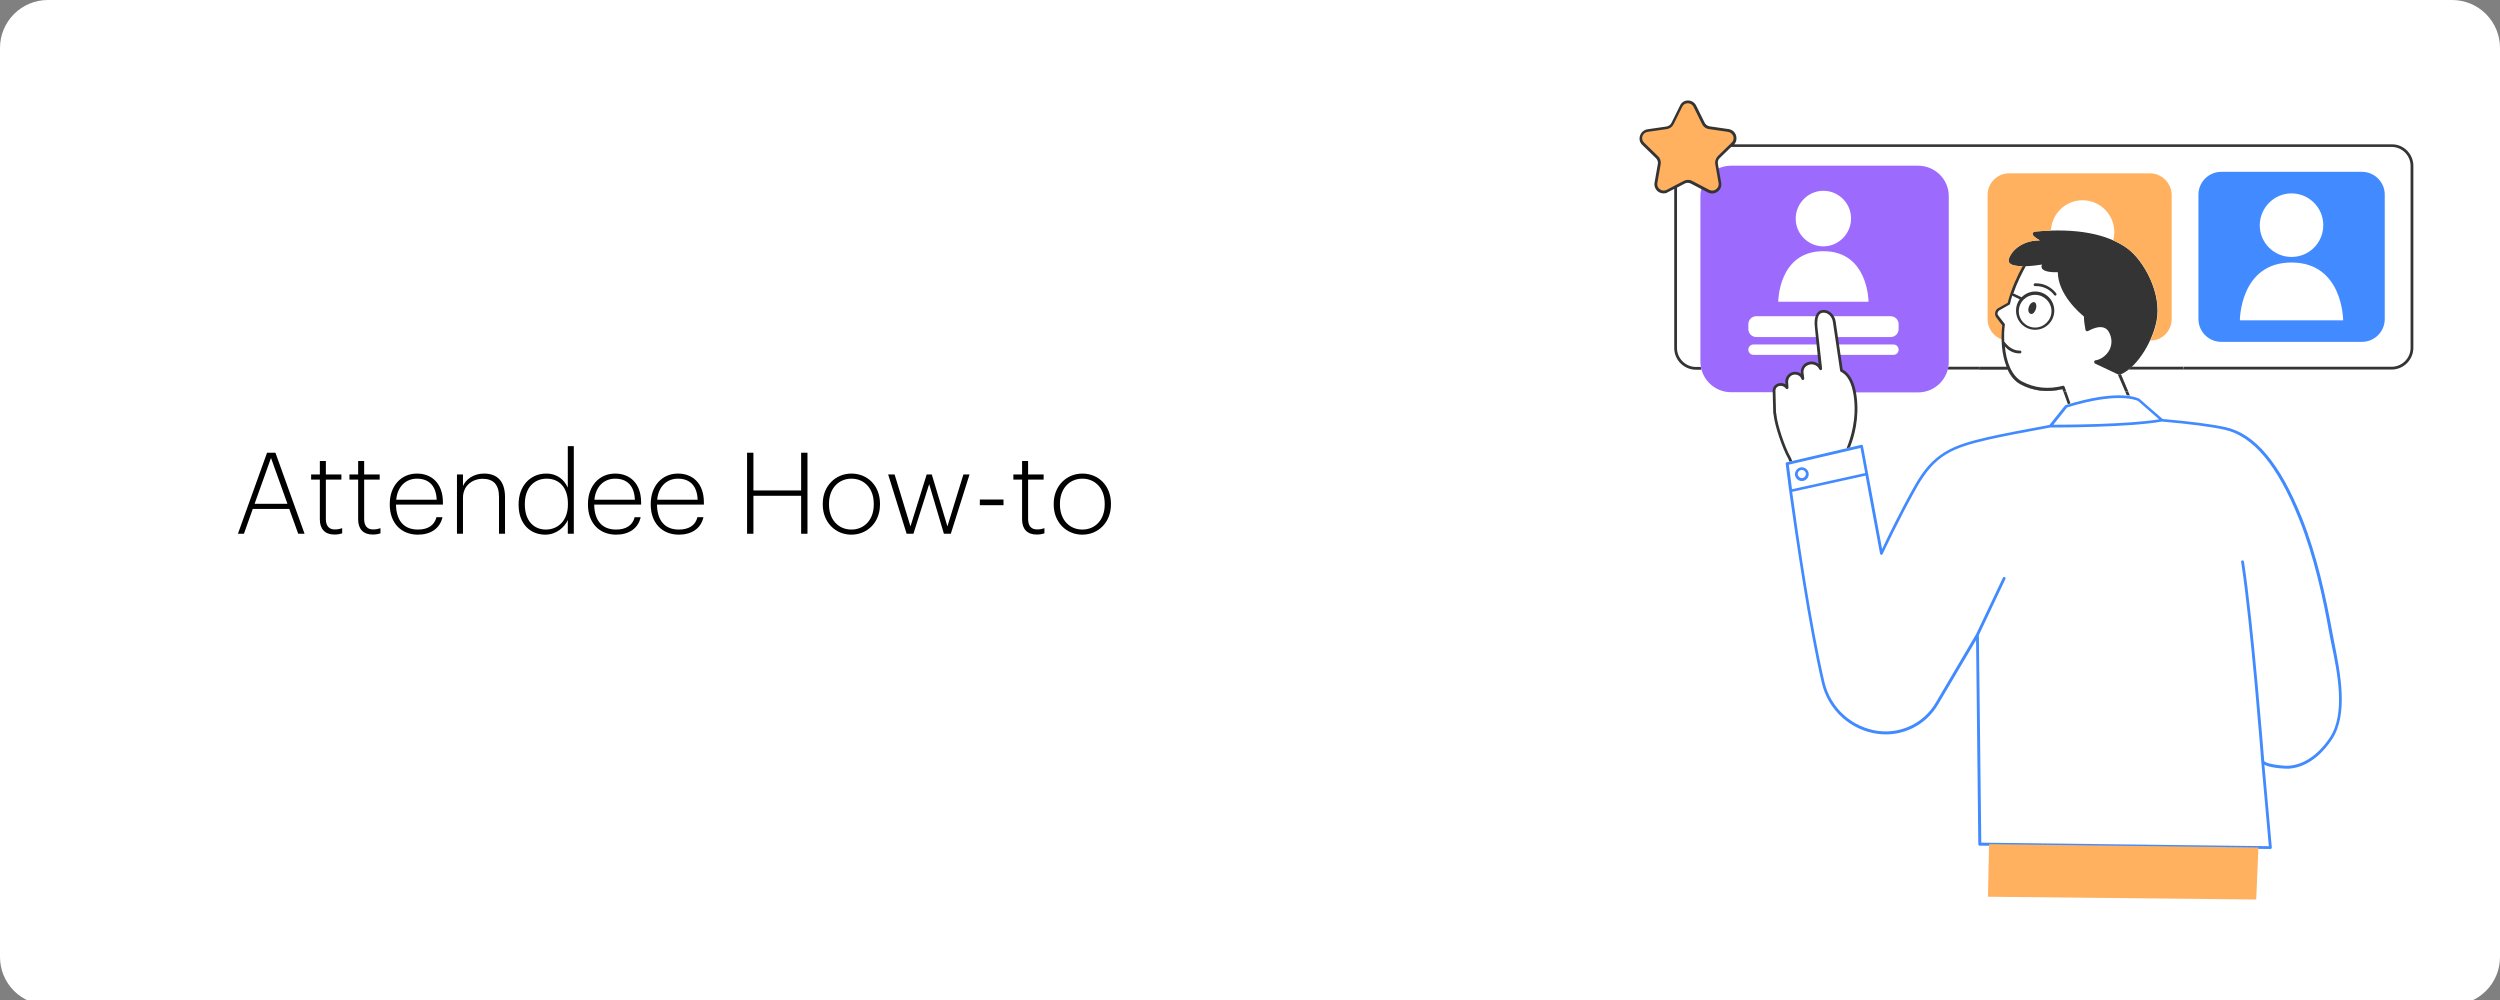 <svg xmlns="http://www.w3.org/2000/svg" xmlns:xlink="http://www.w3.org/1999/xlink" width="1200" zoomAndPan="magnify" viewBox="0 0 900 360" height="480" preserveAspectRatio="xMidYMid meet" version="1.0"><rect x="0" y="0" width="900" height="360" fill="#808080" stroke="none"/><defs><g/><clipPath id="9aa56949ed"><path d="M 17.25 0 L 882.75 0 C 887.324 0 891.711 1.816 894.949 5.051 C 898.184 8.289 900 12.676 900 17.25 L 900 344.527 C 900 349.102 898.184 353.488 894.949 356.723 C 891.711 359.961 887.324 361.777 882.75 361.777 L 17.25 361.777 C 12.676 361.777 8.289 359.961 5.051 356.723 C 1.816 353.488 0 349.102 0 344.527 L 0 17.25 C 0 12.676 1.816 8.289 5.051 5.051 C 8.289 1.816 12.676 0 17.25 0 Z M 17.25 0 " clip-rule="nonzero"/></clipPath><clipPath id="0f6887fb43"><path d="M 590 36 L 868.879 36 L 868.879 324 L 590 324 Z M 590 36 " clip-rule="nonzero"/></clipPath><clipPath id="3fb3913aa4"><path d="M 603 52 L 868.879 52 L 868.879 306 L 603 306 Z M 603 52 " clip-rule="nonzero"/></clipPath><clipPath id="58d79c503a"><path d="M 590 36 L 868.879 36 L 868.879 167 L 590 167 Z M 590 36 " clip-rule="nonzero"/></clipPath><clipPath id="29ca5148ae"><path d="M 712.5 57.75 L 786 57.75 L 786 141 L 712.5 141 Z M 712.5 57.75 " clip-rule="nonzero"/></clipPath><clipPath id="965704bd4b"><path d="M 712.5 61 L 786 61 L 786 141 L 712.5 141 Z M 712.5 61 " clip-rule="nonzero"/></clipPath><clipPath id="c8430cfd6c"><path d="M 712.5 57.75 L 786 57.75 L 786 141 L 712.5 141 Z M 712.5 57.75 " clip-rule="nonzero"/></clipPath></defs><g clip-path="url(#9aa56949ed)"><rect x="-90" width="1080" fill="#ffffff" y="-36" height="432" fill-opacity="1"/></g><g clip-path="url(#0f6887fb43)"><path fill="#ffffff" d="M 861.055 51.891 L 624.25 51.891 C 625.055 51.023 625.254 49.82 624.922 48.68 C 624.52 47.477 623.516 46.609 622.246 46.406 L 615.359 45.402 C 614.621 45.27 613.953 44.801 613.617 44.133 L 610.543 37.91 C 610.008 36.906 608.871 36.172 607.668 36.172 C 606.465 36.172 605.258 36.906 604.723 37.977 L 601.648 44.199 C 601.312 44.867 600.645 45.336 599.91 45.469 L 593.02 46.473 C 591.75 46.676 590.746 47.543 590.348 48.75 C 589.945 49.953 590.281 51.223 591.148 52.094 L 596.164 56.91 C 596.699 57.445 596.969 58.18 596.832 58.918 L 595.629 65.809 C 595.43 67.078 595.898 68.281 596.969 69.02 C 597.57 69.418 598.238 69.621 598.906 69.621 C 599.441 69.621 599.977 69.488 600.445 69.219 L 602.785 68.016 L 602.785 125.211 C 602.785 129.492 606.262 133.039 610.609 133.039 L 612.547 133.039 C 613.82 137.723 618.098 141.266 623.184 141.266 L 638.43 141.266 L 638.629 148.492 C 638.629 148.758 638.695 149.027 638.762 149.293 C 639.164 153.375 642.039 161.672 643.914 164.883 C 644.047 165.082 644.246 165.551 644.449 166.152 L 643.242 166.422 C 642.977 166.488 642.844 166.688 642.844 166.957 C 642.844 167.09 643.312 170.836 644.113 176.789 C 646.387 192.977 651.066 225.355 655.883 245.961 C 658.156 255.66 666.316 263.02 676.215 264.223 C 684.84 265.293 693.266 261.145 697.68 253.652 L 711.391 230.441 L 712.191 303.961 C 712.191 304.227 712.391 304.43 712.66 304.43 L 716.004 304.496 L 715.602 322.891 L 812.234 323.828 L 813.039 305.566 L 817.387 305.633 C 817.52 305.633 817.652 305.566 817.785 305.5 C 817.852 305.363 817.922 305.23 817.922 305.098 C 816.113 284.961 815.445 277.805 815.246 275.328 C 817.785 276.664 823.871 276.801 823.938 276.734 C 831.762 276.266 837.113 269.91 839.586 266.164 C 845.539 257.199 842.598 242.348 840.457 231.512 C 840.121 229.906 839.855 228.434 839.586 227.027 C 837.449 215.457 834.305 200.336 828.754 186.488 C 820.863 166.887 811.902 156.184 801.27 153.844 C 796.387 152.773 788.762 151.77 778.598 150.898 L 770.305 143.676 C 770.305 143.676 770.238 143.609 770.238 143.609 C 770.105 143.543 769.102 143.008 766.828 142.672 L 763.551 134.91 C 763.551 134.91 763.484 134.91 763.484 134.91 C 764.422 134.512 765.355 133.977 766.293 133.238 L 861.055 133.238 C 865.332 133.238 868.879 129.762 868.879 125.414 L 868.879 59.719 C 868.812 55.438 865.332 51.891 861.055 51.891 Z M 743.688 145.75 C 743.621 145.75 743.488 145.816 743.422 145.883 L 737.805 152.906 C 727.574 154.781 720.082 156.25 715.402 157.32 C 702.695 160.266 695.941 162.941 689.254 174.781 C 684.105 183.879 679.223 193.98 677.551 197.594 L 672.535 170.5 L 670.664 160.465 C 670.664 160.332 670.527 160.199 670.461 160.133 C 670.328 160.066 670.195 160.066 670.062 160.066 L 665.98 161 C 667.387 157.523 669.527 150.43 668.32 142.203 C 668.254 141.867 668.188 141.535 668.121 141.199 L 690.523 141.199 C 695.605 141.199 699.953 137.723 701.156 132.973 L 722.758 132.973 C 723.828 135.312 725.367 137.188 727.371 138.258 C 731.988 140.73 737.07 141.332 742.484 139.996 L 744.426 145.414 C 744.223 145.613 743.957 145.684 743.688 145.75 Z M 743.688 145.75 " fill-opacity="1" fill-rule="nonzero"/></g><g clip-path="url(#3fb3913aa4)"><path fill="#ffffff" d="M 612.148 70.691 L 612.148 130.23 C 612.148 131.031 612.215 131.836 612.414 132.57 L 610.609 132.57 C 606.598 132.57 603.32 129.293 603.32 125.277 L 603.32 67.211 L 606.395 65.605 C 607.199 65.203 608.203 65.203 609.004 65.605 L 612.684 67.547 C 612.281 68.551 612.148 69.555 612.148 70.691 Z M 868.344 59.719 L 868.344 125.211 C 868.344 129.227 865.066 132.504 861.055 132.504 L 757.531 132.504 L 762.613 134.844 C 762.684 134.91 762.75 134.91 762.883 134.91 C 762.949 134.91 763.016 134.91 763.082 134.91 C 763.082 134.91 763.082 134.91 763.148 134.91 L 766.359 142.402 C 762.613 141.938 755.926 142.137 745.094 145.348 L 743.02 139.461 C 737.738 140.867 732.59 140.465 727.84 137.855 C 725.902 136.785 724.363 134.91 723.293 132.504 L 701.492 132.504 C 701.625 131.766 701.758 130.965 701.758 130.16 L 701.758 70.625 C 701.758 64.535 696.809 59.586 690.727 59.586 L 623.184 59.586 C 621.441 59.586 619.77 59.988 618.301 60.723 L 618.031 58.984 C 617.898 58.047 618.168 57.176 618.836 56.508 L 623.113 52.359 L 861.055 52.359 C 865.066 52.426 868.344 55.707 868.344 59.719 Z M 781.676 70.09 C 781.676 65.809 778.195 62.328 773.918 62.328 L 723.293 62.328 C 719.012 62.328 715.535 65.809 715.535 70.09 L 715.535 114.844 C 715.535 118.387 717.875 121.332 721.086 122.27 C 721.02 120.527 721.152 118.723 721.352 116.984 L 719.078 114.039 C 718.41 113.172 718.68 111.898 719.613 111.363 L 723.16 109.355 C 724.496 103.871 727.039 98.789 728.711 95.777 C 731.051 95.777 733.523 95.441 735.195 95.242 C 734.996 95.645 734.93 96.043 735.129 96.512 C 735.73 97.984 739.141 98.051 740.879 97.984 C 740.949 106.012 748.773 112.703 750.309 113.973 C 750.242 115.043 750.375 116.648 750.844 118.789 C 750.91 118.988 750.98 119.125 751.18 119.191 C 751.312 119.258 751.516 119.258 751.715 119.191 C 753.32 118.32 755.594 117.383 757.332 117.918 C 758.199 118.188 758.805 118.723 759.34 119.66 C 759.805 120.594 760.141 121.598 760.141 122.535 L 774.051 122.535 C 778.332 122.535 781.809 119.059 781.809 114.777 Z M 858.512 70.09 C 858.512 65.539 854.836 61.859 850.289 61.859 L 799.664 61.859 C 795.117 61.859 791.438 65.539 791.438 70.09 L 791.438 114.844 C 791.438 119.391 795.117 123.07 799.664 123.07 L 850.289 123.07 C 854.836 123.07 858.512 119.391 858.512 114.844 Z M 666.383 78.652 C 666.383 73.164 661.902 68.684 656.418 68.684 C 650.934 68.684 646.453 73.164 646.453 78.652 C 646.453 84.137 650.934 88.688 656.418 88.688 C 661.902 88.688 666.383 84.203 666.383 78.652 Z M 640.168 108.621 L 672.668 108.621 C 672.668 108.621 672.668 90.426 656.418 90.426 C 640.168 90.426 640.168 108.621 640.168 108.621 Z M 749.641 72.094 C 743.355 72.094 738.207 77.18 738.207 83.535 C 738.207 89.891 743.289 94.973 749.641 94.973 C 755.996 94.973 761.078 89.891 761.078 83.535 C 761.012 77.246 755.926 72.094 749.641 72.094 Z M 824.941 92.5 C 831.227 92.5 836.379 87.414 836.379 81.059 C 836.379 74.77 831.293 69.621 824.941 69.621 C 818.656 69.621 813.508 74.703 813.508 81.059 C 813.574 87.348 818.656 92.5 824.941 92.5 Z M 824.941 94.504 C 806.352 94.504 806.352 115.312 806.352 115.312 L 843.602 115.312 C 843.602 115.312 843.602 94.504 824.941 94.504 Z M 828.219 186.621 C 822.266 171.84 813.773 157.121 801.066 154.246 C 795.383 152.973 786.488 151.969 778.332 151.301 L 769.902 143.941 C 769.902 143.941 763.352 140.195 743.824 146.285 L 738.07 153.441 C 729.848 154.914 721.02 156.652 715.535 157.926 C 703.031 160.801 696.41 163.277 689.723 175.184 C 683.301 186.555 677.352 199.398 677.352 199.398 L 670.195 160.734 L 665.18 161.938 C 666.449 158.996 669.125 151.5 667.855 142.473 C 667.051 136.785 664.91 134.441 662.973 133.508 L 662.168 127.887 L 681.562 127.887 C 682.566 127.887 683.438 127.086 683.438 126.016 C 683.438 125.012 682.633 124.141 681.562 124.141 L 661.566 124.141 L 661.168 121.465 L 680.559 121.465 C 682.164 121.465 683.438 120.195 683.438 118.59 L 683.438 116.848 C 683.438 115.242 682.164 113.973 680.559 113.973 L 659.562 113.973 C 658.824 112.902 657.754 112.234 656.617 112.234 C 655.281 112.168 654.547 112.969 654.145 113.973 L 632.277 113.973 C 630.672 113.973 629.402 115.242 629.402 116.848 L 629.402 118.59 C 629.402 120.195 630.672 121.465 632.277 121.465 L 654.277 121.465 L 654.613 124.141 L 631.273 124.141 C 630.27 124.141 629.402 124.945 629.402 126.016 C 629.402 127.086 630.203 127.887 631.273 127.887 L 655.016 127.887 L 655.551 132.836 C 655.016 131.566 653.676 130.695 652.137 130.766 C 650.199 130.832 648.727 132.504 648.93 134.309 L 649.195 136.383 C 648.793 135.246 647.656 134.441 646.32 134.441 C 644.582 134.441 643.242 135.98 643.379 137.652 L 643.512 139.66 C 643.109 139.059 642.441 138.656 641.641 138.523 C 640.102 138.324 638.762 139.328 638.832 140.73 L 639.031 148.559 C 639.031 148.824 639.098 149.027 639.164 149.227 C 639.5 153.176 642.309 161.336 644.246 164.68 C 644.449 164.949 644.715 165.684 644.984 166.555 L 643.242 166.957 C 643.242 166.957 649.531 217.328 656.219 245.828 C 658.426 255.395 666.383 262.484 676.078 263.688 C 684.504 264.758 692.797 260.676 697.078 253.32 L 711.656 228.5 L 712.527 303.824 L 817.184 305.031 C 817.184 305.031 814.375 273.855 814.375 273.855 C 814.508 275.664 822.602 276.129 823.672 276.062 C 830.156 275.664 835.441 270.914 838.918 265.695 C 845.605 255.594 840.789 237.934 838.785 226.895 C 836.512 213.383 833.434 199.535 828.219 186.621 Z M 828.219 186.621 " fill-opacity="1" fill-rule="nonzero"/></g><path fill="#9c6afd" d="M 690.523 59.652 L 623.184 59.652 C 621.441 59.652 619.77 60.055 618.301 60.789 L 619.168 65.875 C 619.57 68.148 617.164 69.887 615.09 68.816 L 612.617 67.48 C 612.348 68.484 612.148 69.555 612.148 70.625 L 612.148 130.16 C 612.148 136.25 617.098 141.199 623.184 141.199 L 638.965 141.199 L 638.965 140.598 C 638.898 139.191 640.234 138.121 641.773 138.391 C 642.574 138.523 643.242 138.926 643.645 139.527 L 643.512 137.52 C 643.379 135.781 644.715 134.309 646.453 134.309 C 647.727 134.309 648.863 135.113 649.328 136.25 L 649.062 134.176 C 648.863 132.301 650.266 130.695 652.273 130.629 C 653.809 130.562 655.148 131.434 655.684 132.703 L 655.148 127.754 L 631.273 127.754 C 630.27 127.754 629.402 126.949 629.402 125.879 C 629.402 124.879 630.203 124.008 631.273 124.008 L 654.613 124.008 L 654.277 121.332 L 632.277 121.332 C 630.672 121.332 629.402 120.059 629.402 118.453 L 629.402 116.715 C 629.402 115.109 630.672 113.84 632.277 113.84 L 654.211 113.84 C 654.613 112.77 655.348 112.031 656.688 112.102 C 657.824 112.168 658.961 112.836 659.629 113.84 L 680.625 113.84 C 682.23 113.84 683.504 115.109 683.504 116.715 L 683.504 118.453 C 683.504 120.059 682.23 121.332 680.625 121.332 L 661.234 121.332 L 661.633 124.008 L 681.629 124.008 C 682.633 124.008 683.504 124.809 683.504 125.879 C 683.504 126.949 682.699 127.754 681.629 127.754 L 662.238 127.754 L 663.039 133.371 C 664.844 134.242 666.785 136.383 667.719 141.266 L 690.523 141.266 C 696.609 141.266 701.559 136.316 701.559 130.23 L 701.559 70.691 C 701.625 64.602 696.609 59.652 690.523 59.652 Z M 656.418 68.684 C 661.902 68.684 666.383 73.164 666.383 78.652 C 666.383 84.137 661.902 88.688 656.418 88.688 C 650.934 88.688 646.453 84.203 646.453 78.719 C 646.453 73.234 650.934 68.684 656.418 68.684 Z M 640.168 108.621 C 640.168 108.621 640.168 90.426 656.418 90.426 C 672.668 90.426 672.668 108.621 672.668 108.621 Z M 640.168 108.621 " fill-opacity="1" fill-rule="nonzero"/><path fill="#418aff" d="M 850.289 61.859 L 799.664 61.859 C 795.117 61.859 791.438 65.539 791.438 70.09 L 791.438 114.844 C 791.438 119.391 795.117 123.07 799.664 123.07 L 850.289 123.07 C 854.836 123.07 858.512 119.391 858.512 114.844 L 858.512 70.09 C 858.512 65.539 854.836 61.859 850.289 61.859 Z M 824.941 69.621 C 831.227 69.621 836.379 74.703 836.379 81.059 C 836.379 87.414 831.293 92.5 824.941 92.5 C 818.656 92.5 813.508 87.414 813.508 81.059 C 813.574 74.77 818.656 69.621 824.941 69.621 Z M 806.352 115.312 C 806.352 115.312 806.352 94.504 824.941 94.504 C 843.531 94.504 843.531 115.312 843.531 115.312 C 843.531 115.312 806.352 115.312 806.352 115.312 Z M 723.426 94.707 C 723.16 94.438 722.957 93.902 723.16 93.168 C 724.363 89.621 728.645 86.477 734.328 86.547 C 731.52 84.941 731.652 84.336 731.719 84.07 C 731.785 83.801 731.988 83.402 732.789 83.336 L 732.922 83.336 C 747.434 82.062 758.469 84.137 765.758 89.355 C 771.645 93.57 778.465 105.676 776.324 115.777 C 774.52 124.273 768.434 133.039 763.082 134.91 C 763.016 134.91 762.949 134.91 762.883 134.91 C 762.816 134.91 762.75 134.91 762.613 134.844 L 754.254 130.898 C 754.121 130.832 753.988 130.695 753.988 130.562 L 753.922 130.43 C 753.855 130.297 753.922 130.094 753.988 129.961 C 754.055 129.828 754.188 129.762 754.391 129.695 C 754.457 129.695 754.457 129.695 754.523 129.695 L 754.59 129.695 C 756.598 129.293 758.535 127.754 759.473 125.812 C 760.406 123.875 760.34 121.664 759.27 119.66 C 758.805 118.723 758.133 118.188 757.266 117.918 C 755.527 117.383 753.254 118.32 751.648 119.191 C 751.516 119.258 751.312 119.258 751.113 119.191 C 750.98 119.125 750.844 118.988 750.777 118.789 C 750.375 116.582 750.176 115.043 750.242 113.973 C 748.703 112.703 740.879 106.012 740.812 97.984 C 739.141 98.051 735.73 97.984 735.062 96.512 C 734.863 96.043 734.93 95.645 735.129 95.242 C 731.852 95.777 724.965 96.512 723.426 94.707 Z M 839.52 226.961 C 837.379 215.387 834.238 200.27 828.688 186.422 C 820.797 166.82 811.836 156.117 801.203 153.777 C 796.32 152.707 788.695 151.703 778.531 150.832 L 770.238 143.609 C 770.238 143.609 770.172 143.543 770.172 143.543 C 769.902 143.406 763.215 139.727 743.688 145.816 C 743.621 145.816 743.488 145.883 743.422 145.949 L 737.805 152.973 C 727.574 154.848 720.082 156.32 715.402 157.391 C 702.695 160.332 695.941 163.008 689.254 174.848 C 684.105 183.945 679.223 194.047 677.551 197.66 L 672.535 170.566 L 670.664 160.531 C 670.664 160.398 670.527 160.266 670.461 160.199 C 670.328 160.133 670.195 160.133 670.062 160.133 L 643.242 166.418 C 642.977 166.488 642.844 166.688 642.844 166.957 C 642.844 167.09 643.312 170.836 644.113 176.789 C 646.387 192.977 651.066 225.355 655.883 245.961 C 658.156 255.66 666.316 263.02 676.215 264.223 C 684.84 265.293 693.266 261.145 697.68 253.652 L 711.391 230.441 L 712.191 303.961 C 712.191 304.227 712.391 304.43 712.66 304.43 L 817.316 305.633 C 817.453 305.633 817.586 305.566 817.719 305.5 C 817.785 305.363 817.852 305.23 817.852 305.098 C 816.047 284.961 815.379 277.805 815.18 275.328 C 817.719 276.664 823.805 276.801 823.871 276.734 C 831.695 276.266 837.047 269.91 839.52 266.164 C 845.473 257.199 842.531 242.348 840.391 231.512 C 840.055 229.84 839.789 228.367 839.52 226.961 Z M 744.156 146.684 C 762.348 141.066 769.102 144.078 769.703 144.344 L 777.262 150.965 C 766.027 152.773 744.156 152.906 739.207 152.906 Z M 669.793 161.27 L 671.465 170.301 L 645.117 176.121 C 644.516 171.57 644.113 168.426 643.98 167.289 Z M 838.719 265.562 C 836.309 269.172 831.227 275.195 823.871 275.664 C 822.066 275.797 815.18 274.992 815.109 273.855 C 815.043 273.254 811.164 223.75 807.82 202.145 C 807.754 201.875 807.555 201.676 807.219 201.742 C 806.953 201.809 806.75 202.008 806.82 202.344 C 810.164 223.883 814.043 273.453 814.043 273.988 C 814.043 274.125 816.449 300.414 816.781 304.629 L 713.262 303.359 L 712.391 228.633 L 721.957 208.43 C 722.09 208.164 721.957 207.895 721.688 207.762 C 721.422 207.629 721.152 207.762 721.02 208.031 L 711.391 228.301 L 696.809 253.051 C 692.598 260.211 684.574 264.156 676.281 263.152 C 666.785 261.949 659.027 254.926 656.82 245.625 C 652.07 225.223 647.391 193.312 645.184 177.055 L 671.598 171.238 L 676.816 199.332 C 676.883 199.535 677.016 199.734 677.215 199.734 C 677.418 199.734 677.617 199.668 677.75 199.469 C 677.816 199.332 683.77 186.555 690.121 175.316 C 696.676 163.742 702.895 161.27 715.602 158.324 C 720.215 157.254 727.84 155.785 738.07 153.91 C 738.141 153.91 738.207 153.91 738.34 153.91 C 741.551 153.91 766.629 153.844 778.262 151.77 C 788.43 152.641 796.051 153.645 800.867 154.715 C 811.098 156.988 819.859 167.492 827.617 186.758 C 833.168 200.539 836.309 215.59 838.383 227.094 C 838.652 228.5 838.918 230.039 839.254 231.578 C 841.527 242.281 844.469 256.93 838.719 265.562 Z M 648.66 173.176 C 650.066 173.176 651.137 172.039 651.137 170.703 C 651.137 169.363 650 168.227 648.66 168.227 C 647.324 168.227 646.188 169.363 646.188 170.703 C 646.188 172.039 647.324 173.176 648.66 173.176 Z M 648.66 169.164 C 649.465 169.164 650.133 169.832 650.133 170.633 C 650.133 171.438 649.465 172.105 648.66 172.105 C 647.859 172.105 647.191 171.438 647.191 170.633 C 647.191 169.832 647.859 169.164 648.66 169.164 Z M 648.66 169.164 " fill-opacity="1" fill-rule="nonzero"/><path fill="#ffb15f" d="M 734.527 95.375 C 734.727 95.375 734.996 95.309 735.195 95.309 C 734.93 95.309 734.727 95.309 734.527 95.375 Z M 760.008 122.602 C 760.008 122.133 759.871 121.664 759.738 121.129 C 759.871 121.664 759.941 122.133 760.008 122.602 Z M 733.793 95.441 C 733.926 95.441 733.992 95.441 734.125 95.375 C 733.992 95.441 733.926 95.441 733.793 95.441 Z M 773.918 62.395 L 723.293 62.395 C 719.012 62.395 715.535 65.875 715.535 70.156 L 715.535 114.91 C 715.535 118.453 717.875 121.398 721.086 122.336 C 721.02 120.594 721.152 118.789 721.352 117.051 L 719.078 114.105 C 718.41 113.238 718.68 111.965 719.613 111.43 L 723.16 109.422 C 724.496 103.938 727.039 98.855 728.711 95.844 C 726.367 95.844 724.23 95.645 723.492 94.707 C 723.227 94.438 723.023 93.902 723.227 93.168 C 724.43 89.621 728.711 86.477 734.395 86.547 C 731.586 84.941 731.719 84.336 731.785 84.07 C 731.852 83.801 732.055 83.402 732.855 83.336 L 732.988 83.336 C 734.863 83.199 736.602 83.066 738.34 83 C 738.605 76.91 743.621 72.094 749.707 72.094 C 755.996 72.094 761.145 77.18 761.145 83.535 C 761.145 84.605 761.012 85.609 760.742 86.547 C 762.613 87.348 764.285 88.285 765.824 89.422 C 771.711 93.637 778.531 105.746 776.391 115.848 C 775.922 118.121 775.121 120.461 774.117 122.602 C 778.398 122.602 781.809 119.125 781.809 114.844 L 781.809 70.09 C 781.676 65.809 778.195 62.395 773.918 62.395 Z M 759.473 120.461 C 759.539 120.664 759.605 120.863 759.672 121.062 C 759.605 120.797 759.539 120.594 759.473 120.461 Z M 716.07 303.895 L 715.668 322.824 L 812.234 323.828 L 813.039 305.098 Z M 605.125 38.246 L 602.051 44.469 C 601.648 45.27 600.844 45.871 599.977 46.004 L 593.09 46.941 C 590.816 47.277 589.879 50.086 591.551 51.691 L 596.5 56.508 C 597.168 57.176 597.434 58.047 597.301 58.984 L 596.164 65.875 C 595.762 68.148 598.172 69.887 600.242 68.816 L 606.395 65.605 C 607.199 65.203 608.203 65.203 609.004 65.605 L 615.156 68.816 C 617.23 69.887 619.57 68.148 619.234 65.875 L 618.031 59.051 C 617.898 58.113 618.168 57.246 618.836 56.574 L 623.785 51.758 C 625.457 50.152 624.52 47.344 622.246 47.008 L 615.359 46.004 C 614.422 45.871 613.688 45.27 613.285 44.469 L 610.207 38.246 C 609.137 36.172 606.195 36.172 605.125 38.246 Z M 605.125 38.246 " fill-opacity="1" fill-rule="nonzero"/><g clip-path="url(#58d79c503a)"><path fill="#343434" d="M 668.32 142.27 C 669.527 150.5 667.387 157.59 665.98 161.066 L 664.777 161.336 C 666.047 158.258 668.59 150.965 667.32 142.402 C 666.648 137.922 665.113 134.977 662.703 133.84 C 662.57 133.773 662.438 133.641 662.438 133.441 L 659.828 115.848 C 659.562 114.039 658.156 112.566 656.551 112.566 C 655.949 112.566 655.48 112.703 655.082 113.102 C 654.344 113.906 654.078 115.578 654.277 117.719 L 655.949 132.703 C 655.949 132.973 655.816 133.172 655.551 133.238 C 655.281 133.305 655.082 133.172 654.945 132.973 C 654.48 131.836 653.273 131.098 652.004 131.164 C 651.203 131.23 650.398 131.566 649.863 132.168 C 649.398 132.703 649.195 133.441 649.262 134.176 L 649.531 136.25 C 649.531 136.516 649.398 136.719 649.129 136.785 C 648.863 136.852 648.66 136.719 648.527 136.449 C 648.191 135.445 647.258 134.844 646.188 134.844 C 645.52 134.844 644.848 135.113 644.383 135.648 C 643.914 136.184 643.711 136.852 643.711 137.52 L 643.848 139.527 C 643.848 139.727 643.711 139.996 643.512 140.062 C 643.312 140.129 643.043 140.062 642.91 139.863 C 642.574 139.395 642.039 139.059 641.371 138.926 C 640.703 138.859 640.102 138.992 639.699 139.395 C 639.297 139.727 639.164 140.195 639.164 140.664 L 639.367 148.492 C 639.367 148.625 639.434 148.824 639.5 149.027 C 639.5 149.094 639.5 149.094 639.5 149.16 C 639.832 153.109 642.711 161.27 644.516 164.414 C 644.648 164.68 644.914 165.215 645.184 165.953 L 644.18 166.152 C 643.98 165.551 643.777 165.082 643.645 164.883 C 641.773 161.602 638.898 153.375 638.496 149.293 C 638.43 149.027 638.363 148.758 638.363 148.492 L 638.16 140.664 C 638.16 139.863 638.43 139.191 639.031 138.656 C 639.699 138.055 640.637 137.789 641.57 137.922 C 641.973 137.988 642.375 138.121 642.777 138.324 L 642.711 137.586 C 642.641 136.652 642.977 135.648 643.645 134.977 C 644.312 134.242 645.25 133.84 646.188 133.84 C 646.988 133.84 647.727 134.109 648.328 134.512 L 648.328 134.242 C 648.191 133.238 648.527 132.234 649.129 131.5 C 649.797 130.695 650.867 130.16 651.938 130.16 C 652.941 130.094 653.945 130.43 654.68 131.031 L 653.344 117.785 C 653.141 116.047 653.207 113.707 654.41 112.434 C 654.945 111.832 655.684 111.566 656.617 111.566 C 658.691 111.633 660.496 113.438 660.832 115.711 L 663.375 133.039 C 665.98 134.441 667.652 137.52 668.32 142.27 Z M 763.016 134.91 C 762.949 134.91 762.883 134.91 762.816 134.91 C 762.75 134.91 762.684 134.91 762.547 134.844 L 762.414 134.777 L 765.625 142.27 C 766.027 142.336 766.426 142.336 766.762 142.402 L 763.484 134.645 C 763.352 134.777 763.148 134.844 763.016 134.91 Z M 743.289 139.328 L 745.359 145.215 C 745.027 145.281 744.691 145.414 744.426 145.48 L 742.484 140.062 C 737.07 141.402 731.988 140.797 727.371 138.324 C 725.367 137.254 723.828 135.379 722.758 133.039 L 701.223 133.039 C 701.293 132.703 701.359 132.371 701.426 132.035 L 722.355 132.035 C 720.617 127.688 720.215 122.066 720.816 117.117 L 718.68 114.309 C 718.277 113.773 718.145 113.102 718.277 112.434 C 718.41 111.766 718.812 111.23 719.414 110.895 L 722.758 109.023 C 724.094 103.738 726.504 98.789 728.176 95.777 C 728.574 95.777 728.91 95.777 729.312 95.777 C 728.039 98.051 726.168 101.664 724.766 105.746 C 724.898 105.746 725.031 105.746 725.098 105.746 L 727.773 107.016 C 729.043 105.746 730.781 104.941 732.656 104.941 C 736.469 104.941 739.543 108.02 739.543 111.832 C 739.543 115.645 736.469 118.723 732.656 118.723 C 728.844 118.723 725.766 115.645 725.766 111.832 C 725.766 110.293 726.234 108.887 727.105 107.75 L 724.629 106.547 C 724.562 106.48 724.496 106.48 724.43 106.414 C 724.094 107.352 723.828 108.352 723.629 109.355 C 723.629 109.492 723.492 109.625 723.359 109.691 L 719.816 111.699 C 719.48 111.898 719.281 112.234 719.145 112.566 C 719.012 112.902 719.145 113.305 719.414 113.637 L 721.688 116.582 C 721.754 116.715 721.82 116.848 721.754 116.918 C 721.488 118.855 721.422 120.996 721.555 123.07 C 721.621 123.137 721.688 123.137 721.754 123.203 C 721.754 123.203 723.762 126.281 727.172 126.215 C 727.438 126.215 727.707 126.414 727.707 126.684 C 727.707 126.949 727.504 127.219 727.238 127.219 C 727.172 127.219 727.039 127.219 726.973 127.219 C 724.43 127.219 722.691 125.812 721.754 124.742 C 722.289 130.23 724.16 135.312 727.906 137.32 C 732.453 139.727 737.469 140.262 742.754 138.859 C 742.82 138.859 742.82 138.859 742.887 138.859 C 743.086 138.992 743.223 139.125 743.289 139.328 Z M 726.77 112.031 C 726.77 115.312 729.445 117.918 732.656 117.918 C 735.863 117.918 738.539 115.242 738.539 112.031 C 738.539 108.82 735.863 106.145 732.656 106.145 C 729.445 106.145 726.77 108.754 726.77 112.031 Z M 730.984 112.969 C 731.918 113.305 732.52 112.234 732.855 111.43 C 733.055 110.828 733.191 110.16 732.988 109.559 C 732.855 108.957 732.387 108.422 731.383 109.023 C 730.246 109.758 729.578 112.434 730.984 112.969 Z M 739.477 106.211 C 739.543 106.348 739.742 106.414 739.879 106.414 C 739.945 106.414 740.078 106.414 740.145 106.348 C 740.344 106.211 740.414 105.879 740.277 105.676 C 740.145 105.543 737.738 101.863 732.59 102 C 732.32 102 732.121 102.266 732.121 102.535 C 732.121 102.801 732.387 103 732.656 103 C 737.203 102.867 739.41 106.078 739.477 106.211 Z M 868.812 59.719 L 868.812 125.211 C 868.812 129.492 865.332 133.039 860.988 133.039 L 766.227 133.039 C 766.629 132.703 767.027 132.371 767.363 132.035 L 860.988 132.035 C 864.73 132.035 867.809 128.957 867.809 125.211 L 867.809 59.719 C 867.809 55.973 864.73 52.895 860.988 52.895 L 623.25 52.895 L 619.102 56.91 C 618.566 57.445 618.301 58.18 618.434 58.918 L 619.637 65.809 C 619.84 67.078 619.371 68.281 618.301 69.02 C 617.297 69.754 615.961 69.887 614.824 69.285 L 608.672 66.074 C 608 65.738 607.199 65.738 606.531 66.074 L 603.723 67.547 L 603.723 125.277 C 603.723 129.023 606.797 132.102 610.543 132.102 L 612.281 132.102 C 612.348 132.438 612.414 132.77 612.48 133.105 L 610.543 133.105 C 606.262 133.105 602.719 129.625 602.719 125.277 L 602.719 68.016 L 600.379 69.219 C 599.977 69.555 599.441 69.621 598.906 69.621 C 598.238 69.621 597.57 69.418 596.969 69.02 C 595.965 68.281 595.43 67.012 595.629 65.809 L 596.832 58.984 C 596.969 58.246 596.699 57.512 596.164 56.977 L 591.215 52.16 C 590.281 51.289 590.012 50.02 590.414 48.816 C 590.816 47.609 591.816 46.742 593.09 46.539 L 599.977 45.539 C 600.711 45.402 601.379 44.934 601.715 44.266 L 604.793 38.043 C 605.258 36.906 606.395 36.172 607.668 36.172 C 608.938 36.172 610.074 36.906 610.609 37.977 L 613.688 44.199 C 614.02 44.867 614.688 45.336 615.426 45.469 L 622.312 46.473 C 623.582 46.676 624.586 47.543 624.988 48.75 C 625.32 49.887 625.121 51.09 624.32 51.961 L 861.055 51.961 C 865.332 51.891 868.812 55.438 868.812 59.719 Z M 623.383 51.355 C 624.051 50.754 624.25 49.887 623.984 49.016 C 623.648 48.215 622.98 47.609 622.113 47.477 L 615.223 46.473 C 614.152 46.34 613.219 45.672 612.75 44.668 L 609.672 38.445 C 609.273 37.645 608.535 37.176 607.602 37.176 C 606.664 37.176 605.996 37.645 605.594 38.445 L 602.516 44.668 C 602.051 45.672 601.113 46.34 600.043 46.473 L 593.156 47.477 C 592.285 47.609 591.551 48.215 591.281 49.016 C 591.016 49.82 591.215 50.754 591.883 51.355 L 596.898 56.242 C 597.703 56.977 598.035 58.113 597.836 59.184 L 596.633 65.941 C 596.5 66.809 596.832 67.68 597.57 68.148 C 598.305 68.684 599.172 68.75 599.977 68.348 L 606.129 65.137 C 606.598 64.871 607.133 64.738 607.668 64.738 C 608.203 64.738 608.738 64.871 609.203 65.137 L 615.355 68.348 C 616.16 68.75 617.027 68.684 617.766 68.148 C 618.5 67.613 618.836 66.809 618.699 65.941 L 617.496 59.117 C 617.297 58.047 617.699 56.977 618.434 56.176 Z M 623.383 51.355 " fill-opacity="1" fill-rule="nonzero"/></g><g fill="#000000" fill-opacity="1"><g transform="translate(84.305, 192.15)"><g><path d="M 1.348 0 L 3.508 0 L 6.691 -8.934 L 19.828 -8.934 L 23.051 0 L 25.336 0 L 14.852 -29.168 L 11.832 -29.168 Z M 13.258 -27.293 L 19.176 -10.77 L 7.344 -10.77 Z M 13.258 -27.293 "/></g></g></g><g fill="#000000" fill-opacity="1"><g transform="translate(110.985, 192.15)"><g><path d="M 9.383 0.285 C 10.688 0.285 11.504 0.082 12.199 -0.164 L 12.199 -2 C 11.465 -1.754 10.605 -1.551 9.504 -1.551 C 7.547 -1.551 6.324 -2.734 6.324 -5.305 L 6.324 -19.5 L 11.914 -19.5 L 11.914 -21.336 L 6.324 -21.336 L 6.324 -26.191 L 4.16 -26.191 L 4.16 -21.336 L 1.02 -21.336 L 1.02 -19.5 L 4.16 -19.5 L 4.16 -5.141 C 4.16 -1.715 5.996 0.285 9.383 0.285 Z M 9.383 0.285 "/></g></g></g><g fill="#000000" fill-opacity="1"><g transform="translate(124.774, 192.15)"><g><path d="M 9.383 0.285 C 10.688 0.285 11.504 0.082 12.199 -0.164 L 12.199 -2 C 11.465 -1.754 10.605 -1.551 9.504 -1.551 C 7.547 -1.551 6.324 -2.734 6.324 -5.305 L 6.324 -19.5 L 11.914 -19.5 L 11.914 -21.336 L 6.324 -21.336 L 6.324 -26.191 L 4.16 -26.191 L 4.16 -21.336 L 1.02 -21.336 L 1.02 -19.5 L 4.16 -19.5 L 4.16 -5.141 C 4.16 -1.715 5.996 0.285 9.383 0.285 Z M 9.383 0.285 "/></g></g></g><g fill="#000000" fill-opacity="1"><g transform="translate(138.562, 192.15)"><g><path d="M 11.871 0.328 C 16.441 0.328 19.828 -1.875 20.727 -5.957 L 18.562 -5.957 C 17.828 -2.977 15.422 -1.508 11.871 -1.508 C 6.812 -1.508 4.078 -4.773 4 -10.484 L 20.887 -10.484 L 20.887 -11.262 C 20.887 -18.316 16.688 -21.664 11.547 -21.664 C 5.832 -21.664 1.754 -17.215 1.754 -10.77 L 1.754 -10.445 C 1.754 -4.039 5.711 0.328 11.871 0.328 Z M 4.078 -12.238 C 4.488 -16.891 7.426 -19.828 11.547 -19.828 C 15.707 -19.828 18.441 -17.422 18.645 -12.238 Z M 4.078 -12.238 "/></g></g></g><g fill="#000000" fill-opacity="1"><g transform="translate(161.163, 192.15)"><g><path d="M 3.344 0 L 5.508 0 L 5.508 -12.934 C 5.508 -17.422 9.016 -19.785 12.566 -19.785 C 16.359 -19.785 18.48 -17.789 18.48 -13.258 L 18.48 0 L 20.645 0 L 20.645 -13.137 C 20.645 -19.215 17.582 -21.664 13.055 -21.664 C 9.262 -21.664 6.488 -19.5 5.508 -17.176 L 5.508 -21.336 L 3.344 -21.336 Z M 3.344 0 "/></g></g></g><g fill="#000000" fill-opacity="1"><g transform="translate(184.947, 192.15)"><g><path d="M 11.34 0.328 C 15.34 0.328 18.316 -2.367 19.461 -4.938 L 19.461 0 L 21.621 0 L 21.621 -31.535 L 19.461 -31.535 L 19.461 -16.605 C 18.234 -19.258 15.871 -21.664 11.668 -21.664 C 6.039 -21.664 1.754 -17.258 1.754 -10.688 L 1.754 -10.363 C 1.754 -3.59 5.914 0.328 11.34 0.328 Z M 11.547 -1.508 C 7.301 -1.508 4 -4.609 4 -10.445 L 4 -10.77 C 4 -16.523 7.301 -19.828 11.871 -19.828 C 16.32 -19.828 19.5 -16.727 19.5 -10.852 L 19.5 -10.527 C 19.5 -4.652 15.871 -1.508 11.547 -1.508 Z M 11.547 -1.508 "/></g></g></g><g fill="#000000" fill-opacity="1"><g transform="translate(209.914, 192.15)"><g><path d="M 11.871 0.328 C 16.441 0.328 19.828 -1.875 20.727 -5.957 L 18.562 -5.957 C 17.828 -2.977 15.422 -1.508 11.871 -1.508 C 6.812 -1.508 4.078 -4.773 4 -10.484 L 20.887 -10.484 L 20.887 -11.262 C 20.887 -18.316 16.688 -21.664 11.547 -21.664 C 5.832 -21.664 1.754 -17.215 1.754 -10.77 L 1.754 -10.445 C 1.754 -4.039 5.711 0.328 11.871 0.328 Z M 4.078 -12.238 C 4.488 -16.891 7.426 -19.828 11.547 -19.828 C 15.707 -19.828 18.441 -17.422 18.645 -12.238 Z M 4.078 -12.238 "/></g></g></g><g fill="#000000" fill-opacity="1"><g transform="translate(232.514, 192.15)"><g><path d="M 11.871 0.328 C 16.441 0.328 19.828 -1.875 20.727 -5.957 L 18.562 -5.957 C 17.828 -2.977 15.422 -1.508 11.871 -1.508 C 6.812 -1.508 4.078 -4.773 4 -10.484 L 20.887 -10.484 L 20.887 -11.262 C 20.887 -18.316 16.688 -21.664 11.547 -21.664 C 5.832 -21.664 1.754 -17.215 1.754 -10.77 L 1.754 -10.445 C 1.754 -4.039 5.711 0.328 11.871 0.328 Z M 4.078 -12.238 C 4.488 -16.891 7.426 -19.828 11.547 -19.828 C 15.707 -19.828 18.441 -17.422 18.645 -12.238 Z M 4.078 -12.238 "/></g></g></g><g fill="#000000" fill-opacity="1"><g transform="translate(255.115, 192.15)"><g/></g></g><g fill="#000000" fill-opacity="1"><g transform="translate(265.191, 192.15)"><g><path d="M 3.754 0 L 6.039 0 L 6.039 -13.668 L 23.215 -13.668 L 23.215 0 L 25.5 0 L 25.5 -29.168 L 23.215 -29.168 L 23.215 -15.586 L 6.039 -15.586 L 6.039 -29.168 L 3.754 -29.168 Z M 3.754 0 "/></g></g></g><g fill="#000000" fill-opacity="1"><g transform="translate(294.441, 192.15)"><g><path d="M 12.074 -1.508 C 7.426 -1.508 4 -5.02 4 -10.484 L 4 -10.812 C 4 -16.359 7.508 -19.828 12.074 -19.828 C 16.605 -19.828 20.113 -16.441 20.113 -10.812 L 20.113 -10.484 C 20.113 -4.977 16.645 -1.508 12.074 -1.508 Z M 12.035 0.328 C 17.789 0.328 22.355 -4.078 22.355 -10.527 L 22.355 -10.852 C 22.355 -17.34 17.828 -21.664 12.074 -21.664 C 6.363 -21.664 1.754 -17.215 1.754 -10.812 L 1.754 -10.484 C 1.754 -4.203 6.242 0.328 12.035 0.328 Z M 12.035 0.328 "/></g></g></g><g fill="#000000" fill-opacity="1"><g transform="translate(318.551, 192.15)"><g><path d="M 7.832 0 L 10.281 0 L 15.953 -17.867 L 21.254 0 L 23.742 0 L 30.477 -21.336 L 28.273 -21.336 L 22.52 -2.652 L 16.891 -21.336 L 15.055 -21.336 L 9.219 -2.652 L 3.508 -21.336 L 1.184 -21.336 Z M 7.832 0 "/></g></g></g><g fill="#000000" fill-opacity="1"><g transform="translate(350.209, 192.15)"><g><path d="M 2.531 -10.281 L 11.055 -10.281 L 11.055 -12.32 L 2.531 -12.32 Z M 2.531 -10.281 "/></g></g></g><g fill="#000000" fill-opacity="1"><g transform="translate(363.793, 192.15)"><g><path d="M 9.383 0.285 C 10.688 0.285 11.504 0.082 12.199 -0.164 L 12.199 -2 C 11.465 -1.754 10.605 -1.551 9.504 -1.551 C 7.547 -1.551 6.324 -2.734 6.324 -5.305 L 6.324 -19.5 L 11.914 -19.5 L 11.914 -21.336 L 6.324 -21.336 L 6.324 -26.191 L 4.16 -26.191 L 4.16 -21.336 L 1.02 -21.336 L 1.02 -19.5 L 4.16 -19.5 L 4.16 -5.141 C 4.16 -1.715 5.996 0.285 9.383 0.285 Z M 9.383 0.285 "/></g></g></g><g fill="#000000" fill-opacity="1"><g transform="translate(377.582, 192.15)"><g><path d="M 12.074 -1.508 C 7.426 -1.508 4 -5.02 4 -10.484 L 4 -10.812 C 4 -16.359 7.508 -19.828 12.074 -19.828 C 16.605 -19.828 20.113 -16.441 20.113 -10.812 L 20.113 -10.484 C 20.113 -4.977 16.645 -1.508 12.074 -1.508 Z M 12.035 0.328 C 17.789 0.328 22.355 -4.078 22.355 -10.527 L 22.355 -10.852 C 22.355 -17.34 17.828 -21.664 12.074 -21.664 C 6.363 -21.664 1.754 -17.215 1.754 -10.812 L 1.754 -10.484 C 1.754 -4.203 6.242 0.328 12.035 0.328 Z M 12.035 0.328 "/></g></g></g><g clip-path="url(#29ca5148ae)"><path fill="#ffffff" d="M 861.055 51.891 L 624.25 51.891 C 625.055 51.023 625.254 49.82 624.922 48.68 C 624.52 47.477 623.516 46.609 622.246 46.406 L 615.359 45.402 C 614.621 45.27 613.953 44.801 613.617 44.133 L 610.543 37.91 C 610.008 36.906 608.871 36.172 607.668 36.172 C 606.465 36.172 605.258 36.906 604.723 37.977 L 601.648 44.199 C 601.312 44.867 600.645 45.336 599.91 45.469 L 593.02 46.473 C 591.75 46.676 590.746 47.543 590.348 48.75 C 589.945 49.953 590.281 51.223 591.148 52.094 L 596.164 56.91 C 596.699 57.445 596.969 58.18 596.832 58.918 L 595.629 65.809 C 595.43 67.078 595.898 68.281 596.969 69.02 C 597.57 69.418 598.238 69.621 598.906 69.621 C 599.441 69.621 599.977 69.488 600.445 69.219 L 602.785 68.016 L 602.785 125.211 C 602.785 129.492 606.262 133.039 610.609 133.039 L 612.547 133.039 C 613.82 137.723 618.098 141.266 623.184 141.266 L 638.43 141.266 L 638.629 148.492 C 638.629 148.758 638.695 149.027 638.762 149.293 C 639.164 153.375 642.039 161.672 643.914 164.883 C 644.047 165.082 644.246 165.551 644.449 166.152 L 643.242 166.422 C 642.977 166.488 642.844 166.688 642.844 166.957 C 642.844 167.09 643.312 170.836 644.113 176.789 C 646.387 192.977 651.066 225.355 655.883 245.961 C 658.156 255.66 666.316 263.02 676.215 264.223 C 684.84 265.293 693.266 261.145 697.68 253.652 L 711.391 230.441 L 712.191 303.961 C 712.191 304.227 712.391 304.43 712.66 304.43 L 716.004 304.496 L 715.602 322.891 L 812.234 323.828 L 813.039 305.566 L 817.387 305.633 C 817.52 305.633 817.652 305.566 817.785 305.5 C 817.852 305.363 817.922 305.23 817.922 305.098 C 816.113 284.961 815.445 277.805 815.246 275.328 C 817.785 276.664 823.871 276.801 823.938 276.734 C 831.762 276.266 837.113 269.91 839.586 266.164 C 845.539 257.199 842.598 242.348 840.457 231.512 C 840.121 229.906 839.855 228.434 839.586 227.027 C 837.449 215.457 834.305 200.336 828.754 186.488 C 820.863 166.887 811.902 156.184 801.27 153.844 C 796.387 152.773 788.762 151.77 778.598 150.898 L 770.305 143.676 C 770.305 143.676 770.238 143.609 770.238 143.609 C 770.105 143.543 769.102 143.008 766.828 142.672 L 763.551 134.91 C 763.551 134.91 763.484 134.91 763.484 134.91 C 764.422 134.512 765.355 133.977 766.293 133.238 L 861.055 133.238 C 865.332 133.238 868.879 129.762 868.879 125.414 L 868.879 59.719 C 868.812 55.438 865.332 51.891 861.055 51.891 Z M 743.688 145.75 C 743.621 145.75 743.488 145.816 743.422 145.883 L 737.805 152.906 C 727.574 154.781 720.082 156.25 715.402 157.32 C 702.695 160.266 695.941 162.941 689.254 174.781 C 684.105 183.879 679.223 193.98 677.551 197.594 L 672.535 170.5 L 670.664 160.465 C 670.664 160.332 670.527 160.199 670.461 160.133 C 670.328 160.066 670.195 160.066 670.062 160.066 L 665.98 161 C 667.387 157.523 669.527 150.43 668.32 142.203 C 668.254 141.867 668.188 141.535 668.121 141.199 L 690.523 141.199 C 695.605 141.199 699.953 137.723 701.156 132.973 L 722.758 132.973 C 723.828 135.312 725.367 137.188 727.371 138.258 C 731.988 140.73 737.07 141.332 742.484 139.996 L 744.426 145.414 C 744.223 145.613 743.957 145.684 743.688 145.75 Z M 743.688 145.75 " fill-opacity="1" fill-rule="nonzero"/><path fill="#ffffff" d="M 612.148 70.691 L 612.148 130.23 C 612.148 131.031 612.215 131.836 612.414 132.57 L 610.609 132.57 C 606.598 132.57 603.32 129.293 603.32 125.277 L 603.32 67.211 L 606.395 65.605 C 607.199 65.203 608.203 65.203 609.004 65.605 L 612.684 67.547 C 612.281 68.551 612.148 69.555 612.148 70.691 Z M 868.344 59.719 L 868.344 125.211 C 868.344 129.227 865.066 132.504 861.055 132.504 L 757.531 132.504 L 762.613 134.844 C 762.684 134.91 762.75 134.91 762.883 134.91 C 762.949 134.91 763.016 134.91 763.082 134.91 C 763.082 134.91 763.082 134.91 763.148 134.91 L 766.359 142.402 C 762.613 141.938 755.926 142.137 745.094 145.348 L 743.02 139.461 C 737.738 140.867 732.59 140.465 727.84 137.855 C 725.902 136.785 724.363 134.91 723.293 132.504 L 701.492 132.504 C 701.625 131.766 701.758 130.965 701.758 130.16 L 701.758 70.625 C 701.758 64.535 696.809 59.586 690.727 59.586 L 623.184 59.586 C 621.441 59.586 619.77 59.988 618.301 60.723 L 618.031 58.984 C 617.898 58.047 618.168 57.176 618.836 56.508 L 623.113 52.359 L 861.055 52.359 C 865.066 52.426 868.344 55.707 868.344 59.719 Z M 781.676 70.09 C 781.676 65.809 778.195 62.328 773.918 62.328 L 723.293 62.328 C 719.012 62.328 715.535 65.809 715.535 70.09 L 715.535 114.844 C 715.535 118.387 717.875 121.332 721.086 122.27 C 721.02 120.527 721.152 118.723 721.352 116.984 L 719.078 114.039 C 718.41 113.172 718.68 111.898 719.613 111.363 L 723.16 109.355 C 724.496 103.871 727.039 98.789 728.711 95.777 C 731.051 95.777 733.523 95.441 735.195 95.242 C 734.996 95.645 734.93 96.043 735.129 96.512 C 735.73 97.984 739.141 98.051 740.879 97.984 C 740.949 106.012 748.773 112.703 750.309 113.973 C 750.242 115.043 750.375 116.648 750.844 118.789 C 750.91 118.988 750.98 119.125 751.18 119.191 C 751.312 119.258 751.516 119.258 751.715 119.191 C 753.32 118.32 755.594 117.383 757.332 117.918 C 758.199 118.188 758.805 118.723 759.34 119.66 C 759.805 120.594 760.141 121.598 760.141 122.535 L 774.051 122.535 C 778.332 122.535 781.809 119.059 781.809 114.777 Z M 858.512 70.09 C 858.512 65.539 854.836 61.859 850.289 61.859 L 799.664 61.859 C 795.117 61.859 791.438 65.539 791.438 70.09 L 791.438 114.844 C 791.438 119.391 795.117 123.07 799.664 123.07 L 850.289 123.07 C 854.836 123.07 858.512 119.391 858.512 114.844 Z M 666.383 78.652 C 666.383 73.164 661.902 68.684 656.418 68.684 C 650.934 68.684 646.453 73.164 646.453 78.652 C 646.453 84.137 650.934 88.688 656.418 88.688 C 661.902 88.688 666.383 84.203 666.383 78.652 Z M 640.168 108.621 L 672.668 108.621 C 672.668 108.621 672.668 90.426 656.418 90.426 C 640.168 90.426 640.168 108.621 640.168 108.621 Z M 749.641 72.094 C 743.355 72.094 738.207 77.18 738.207 83.535 C 738.207 89.891 743.289 94.973 749.641 94.973 C 755.996 94.973 761.078 89.891 761.078 83.535 C 761.012 77.246 755.926 72.094 749.641 72.094 Z M 824.941 92.5 C 831.227 92.5 836.379 87.414 836.379 81.059 C 836.379 74.77 831.293 69.621 824.941 69.621 C 818.656 69.621 813.508 74.703 813.508 81.059 C 813.574 87.348 818.656 92.5 824.941 92.5 Z M 824.941 94.504 C 806.352 94.504 806.352 115.312 806.352 115.312 L 843.602 115.312 C 843.602 115.312 843.602 94.504 824.941 94.504 Z M 828.219 186.621 C 822.266 171.84 813.773 157.121 801.066 154.246 C 795.383 152.973 786.488 151.969 778.332 151.301 L 769.902 143.941 C 769.902 143.941 763.352 140.195 743.824 146.285 L 738.07 153.441 C 729.848 154.914 721.02 156.652 715.535 157.926 C 703.031 160.801 696.41 163.277 689.723 175.184 C 683.301 186.555 677.352 199.398 677.352 199.398 L 670.195 160.734 L 665.18 161.938 C 666.449 158.996 669.125 151.5 667.855 142.473 C 667.051 136.785 664.91 134.441 662.973 133.508 L 662.168 127.887 L 681.562 127.887 C 682.566 127.887 683.438 127.086 683.438 126.016 C 683.438 125.012 682.633 124.141 681.562 124.141 L 661.566 124.141 L 661.168 121.465 L 680.559 121.465 C 682.164 121.465 683.438 120.195 683.438 118.59 L 683.438 116.848 C 683.438 115.242 682.164 113.973 680.559 113.973 L 659.562 113.973 C 658.824 112.902 657.754 112.234 656.617 112.234 C 655.281 112.168 654.547 112.969 654.145 113.973 L 632.277 113.973 C 630.672 113.973 629.402 115.242 629.402 116.848 L 629.402 118.59 C 629.402 120.195 630.672 121.465 632.277 121.465 L 654.277 121.465 L 654.613 124.141 L 631.273 124.141 C 630.27 124.141 629.402 124.945 629.402 126.016 C 629.402 127.086 630.203 127.887 631.273 127.887 L 655.016 127.887 L 655.551 132.836 C 655.016 131.566 653.676 130.695 652.137 130.766 C 650.199 130.832 648.727 132.504 648.93 134.309 L 649.195 136.383 C 648.793 135.246 647.656 134.441 646.32 134.441 C 644.582 134.441 643.242 135.98 643.379 137.652 L 643.512 139.66 C 643.109 139.059 642.441 138.656 641.641 138.523 C 640.102 138.324 638.762 139.328 638.832 140.73 L 639.031 148.559 C 639.031 148.824 639.098 149.027 639.164 149.227 C 639.5 153.176 642.309 161.336 644.246 164.68 C 644.449 164.949 644.715 165.684 644.984 166.555 L 643.242 166.957 C 643.242 166.957 649.531 217.328 656.219 245.828 C 658.426 255.395 666.383 262.484 676.078 263.688 C 684.504 264.758 692.797 260.676 697.078 253.32 L 711.656 228.5 L 712.527 303.824 L 817.184 305.031 C 817.184 305.031 814.375 273.855 814.375 273.855 C 814.508 275.664 822.602 276.129 823.672 276.062 C 830.156 275.664 835.441 270.914 838.918 265.695 C 845.605 255.594 840.789 237.934 838.785 226.895 C 836.512 213.383 833.434 199.535 828.219 186.621 Z M 828.219 186.621 " fill-opacity="1" fill-rule="nonzero"/></g><g clip-path="url(#965704bd4b)"><path fill="#343434" d="M 850.289 61.859 L 799.664 61.859 C 795.117 61.859 791.438 65.539 791.438 70.09 L 791.438 114.844 C 791.438 119.391 795.117 123.07 799.664 123.07 L 850.289 123.07 C 854.836 123.07 858.512 119.391 858.512 114.844 L 858.512 70.09 C 858.512 65.539 854.836 61.859 850.289 61.859 Z M 824.941 69.621 C 831.227 69.621 836.379 74.703 836.379 81.059 C 836.379 87.414 831.293 92.5 824.941 92.5 C 818.656 92.5 813.508 87.414 813.508 81.059 C 813.574 74.77 818.656 69.621 824.941 69.621 Z M 806.352 115.312 C 806.352 115.312 806.352 94.504 824.941 94.504 C 843.531 94.504 843.531 115.312 843.531 115.312 C 843.531 115.312 806.352 115.312 806.352 115.312 Z M 723.426 94.707 C 723.16 94.438 722.957 93.902 723.16 93.168 C 724.363 89.621 728.645 86.477 734.328 86.547 C 731.52 84.941 731.652 84.336 731.719 84.07 C 731.785 83.801 731.988 83.402 732.789 83.336 L 732.922 83.336 C 747.434 82.062 758.469 84.137 765.758 89.355 C 771.645 93.57 778.465 105.676 776.324 115.777 C 774.52 124.273 768.434 133.039 763.082 134.91 C 763.016 134.91 762.949 134.91 762.883 134.91 C 762.816 134.91 762.75 134.91 762.613 134.844 L 754.254 130.898 C 754.121 130.832 753.988 130.695 753.988 130.562 L 753.922 130.43 C 753.855 130.297 753.922 130.094 753.988 129.961 C 754.055 129.828 754.188 129.762 754.391 129.695 C 754.457 129.695 754.457 129.695 754.523 129.695 L 754.59 129.695 C 756.598 129.293 758.535 127.754 759.473 125.812 C 760.406 123.875 760.34 121.664 759.27 119.66 C 758.805 118.723 758.133 118.188 757.266 117.918 C 755.527 117.383 753.254 118.32 751.648 119.191 C 751.516 119.258 751.312 119.258 751.113 119.191 C 750.98 119.125 750.844 118.988 750.777 118.789 C 750.375 116.582 750.176 115.043 750.242 113.973 C 748.703 112.703 740.879 106.012 740.812 97.984 C 739.141 98.051 735.73 97.984 735.062 96.512 C 734.863 96.043 734.93 95.645 735.129 95.242 C 731.852 95.777 724.965 96.512 723.426 94.707 Z M 839.52 226.961 C 837.379 215.387 834.238 200.27 828.688 186.422 C 820.797 166.82 811.836 156.117 801.203 153.777 C 796.32 152.707 788.695 151.703 778.531 150.832 L 770.238 143.609 C 770.238 143.609 770.172 143.543 770.172 143.543 C 769.902 143.406 763.215 139.727 743.688 145.816 C 743.621 145.816 743.488 145.883 743.422 145.949 L 737.805 152.973 C 727.574 154.848 720.082 156.32 715.402 157.391 C 702.695 160.332 695.941 163.008 689.254 174.848 C 684.105 183.945 679.223 194.047 677.551 197.66 L 672.535 170.566 L 670.664 160.531 C 670.664 160.398 670.527 160.266 670.461 160.199 C 670.328 160.133 670.195 160.133 670.062 160.133 L 643.242 166.418 C 642.977 166.488 642.844 166.688 642.844 166.957 C 642.844 167.09 643.312 170.836 644.113 176.789 C 646.387 192.977 651.066 225.355 655.883 245.961 C 658.156 255.66 666.316 263.02 676.215 264.223 C 684.84 265.293 693.266 261.145 697.68 253.652 L 711.391 230.441 L 712.191 303.961 C 712.191 304.227 712.391 304.43 712.66 304.43 L 817.316 305.633 C 817.453 305.633 817.586 305.566 817.719 305.5 C 817.785 305.363 817.852 305.23 817.852 305.098 C 816.047 284.961 815.379 277.805 815.18 275.328 C 817.719 276.664 823.805 276.801 823.871 276.734 C 831.695 276.266 837.047 269.91 839.52 266.164 C 845.473 257.199 842.531 242.348 840.391 231.512 C 840.055 229.84 839.789 228.367 839.52 226.961 Z M 744.156 146.684 C 762.348 141.066 769.102 144.078 769.703 144.344 L 777.262 150.965 C 766.027 152.773 744.156 152.906 739.207 152.906 Z M 669.793 161.27 L 671.465 170.301 L 645.117 176.121 C 644.516 171.57 644.113 168.426 643.98 167.289 Z M 838.719 265.562 C 836.309 269.172 831.227 275.195 823.871 275.664 C 822.066 275.797 815.18 274.992 815.109 273.855 C 815.043 273.254 811.164 223.75 807.82 202.145 C 807.754 201.875 807.555 201.676 807.219 201.742 C 806.953 201.809 806.75 202.008 806.82 202.344 C 810.164 223.883 814.043 273.453 814.043 273.988 C 814.043 274.125 816.449 300.414 816.781 304.629 L 713.262 303.359 L 712.391 228.633 L 721.957 208.43 C 722.09 208.164 721.957 207.895 721.688 207.762 C 721.422 207.629 721.152 207.762 721.02 208.031 L 711.391 228.301 L 696.809 253.051 C 692.598 260.211 684.574 264.156 676.281 263.152 C 666.785 261.949 659.027 254.926 656.82 245.625 C 652.07 225.223 647.391 193.312 645.184 177.055 L 671.598 171.238 L 676.816 199.332 C 676.883 199.535 677.016 199.734 677.215 199.734 C 677.418 199.734 677.617 199.668 677.75 199.469 C 677.816 199.332 683.77 186.555 690.121 175.316 C 696.676 163.742 702.895 161.27 715.602 158.324 C 720.215 157.254 727.84 155.785 738.07 153.91 C 738.141 153.91 738.207 153.91 738.34 153.91 C 741.551 153.91 766.629 153.844 778.262 151.77 C 788.43 152.641 796.051 153.645 800.867 154.715 C 811.098 156.988 819.859 167.492 827.617 186.758 C 833.168 200.539 836.309 215.59 838.383 227.094 C 838.652 228.5 838.918 230.039 839.254 231.578 C 841.527 242.281 844.469 256.93 838.719 265.562 Z M 648.66 173.176 C 650.066 173.176 651.137 172.039 651.137 170.703 C 651.137 169.363 650 168.227 648.66 168.227 C 647.324 168.227 646.188 169.363 646.188 170.703 C 646.188 172.039 647.324 173.176 648.66 173.176 Z M 648.66 169.164 C 649.465 169.164 650.133 169.832 650.133 170.633 C 650.133 171.438 649.465 172.105 648.66 172.105 C 647.859 172.105 647.191 171.438 647.191 170.633 C 647.191 169.832 647.859 169.164 648.66 169.164 Z M 648.66 169.164 " fill-opacity="1" fill-rule="nonzero"/></g><g clip-path="url(#c8430cfd6c)"><path fill="#ffb15f" d="M 734.527 95.375 C 734.727 95.375 734.996 95.309 735.195 95.309 C 734.93 95.309 734.727 95.309 734.527 95.375 Z M 760.008 122.602 C 760.008 122.133 759.871 121.664 759.738 121.129 C 759.871 121.664 759.941 122.133 760.008 122.602 Z M 733.793 95.441 C 733.926 95.441 733.992 95.441 734.125 95.375 C 733.992 95.441 733.926 95.441 733.793 95.441 Z M 773.918 62.395 L 723.293 62.395 C 719.012 62.395 715.535 65.875 715.535 70.156 L 715.535 114.91 C 715.535 118.453 717.875 121.398 721.086 122.336 C 721.02 120.594 721.152 118.789 721.352 117.051 L 719.078 114.105 C 718.41 113.238 718.68 111.965 719.613 111.43 L 723.16 109.422 C 724.496 103.938 727.039 98.855 728.711 95.844 C 726.367 95.844 724.23 95.645 723.492 94.707 C 723.227 94.438 723.023 93.902 723.227 93.168 C 724.43 89.621 728.711 86.477 734.395 86.547 C 731.586 84.941 731.719 84.336 731.785 84.07 C 731.852 83.801 732.055 83.402 732.855 83.336 L 732.988 83.336 C 734.863 83.199 736.602 83.066 738.34 83 C 738.605 76.91 743.621 72.094 749.707 72.094 C 755.996 72.094 761.145 77.18 761.145 83.535 C 761.145 84.605 761.012 85.609 760.742 86.547 C 762.613 87.348 764.285 88.285 765.824 89.422 C 771.711 93.637 778.531 105.746 776.391 115.848 C 775.922 118.121 775.121 120.461 774.117 122.602 C 778.398 122.602 781.809 119.125 781.809 114.844 L 781.809 70.09 C 781.676 65.809 778.195 62.395 773.918 62.395 Z M 759.473 120.461 C 759.539 120.664 759.605 120.863 759.672 121.062 C 759.605 120.797 759.539 120.594 759.473 120.461 Z M 716.07 303.895 L 715.668 322.824 L 812.234 323.828 L 813.039 305.098 Z M 605.125 38.246 L 602.051 44.469 C 601.648 45.27 600.844 45.871 599.977 46.004 L 593.09 46.941 C 590.816 47.277 589.879 50.086 591.551 51.691 L 596.5 56.508 C 597.168 57.176 597.434 58.047 597.301 58.984 L 596.164 65.875 C 595.762 68.148 598.172 69.887 600.242 68.816 L 606.395 65.605 C 607.199 65.203 608.203 65.203 609.004 65.605 L 615.156 68.816 C 617.23 69.887 619.57 68.148 619.234 65.875 L 618.031 59.051 C 617.898 58.113 618.168 57.246 618.836 56.574 L 623.785 51.758 C 625.457 50.152 624.52 47.344 622.246 47.008 L 615.359 46.004 C 614.422 45.871 613.688 45.27 613.285 44.469 L 610.207 38.246 C 609.137 36.172 606.195 36.172 605.125 38.246 Z M 605.125 38.246 " fill-opacity="1" fill-rule="nonzero"/><path fill="#343434" d="M 668.32 142.27 C 669.527 150.5 667.387 157.59 665.98 161.066 L 664.777 161.336 C 666.047 158.258 668.59 150.965 667.32 142.402 C 666.648 137.922 665.113 134.977 662.703 133.84 C 662.57 133.773 662.438 133.641 662.438 133.441 L 659.828 115.848 C 659.562 114.039 658.156 112.566 656.551 112.566 C 655.949 112.566 655.48 112.703 655.082 113.102 C 654.344 113.906 654.078 115.578 654.277 117.719 L 655.949 132.703 C 655.949 132.973 655.816 133.172 655.551 133.238 C 655.281 133.305 655.082 133.172 654.945 132.973 C 654.48 131.836 653.273 131.098 652.004 131.164 C 651.203 131.23 650.398 131.566 649.863 132.168 C 649.398 132.703 649.195 133.441 649.262 134.176 L 649.531 136.25 C 649.531 136.516 649.398 136.719 649.129 136.785 C 648.863 136.852 648.66 136.719 648.527 136.449 C 648.191 135.445 647.258 134.844 646.188 134.844 C 645.52 134.844 644.848 135.113 644.383 135.648 C 643.914 136.184 643.711 136.852 643.711 137.52 L 643.848 139.527 C 643.848 139.727 643.711 139.996 643.512 140.062 C 643.312 140.129 643.043 140.062 642.91 139.863 C 642.574 139.395 642.039 139.059 641.371 138.926 C 640.703 138.859 640.102 138.992 639.699 139.395 C 639.297 139.727 639.164 140.195 639.164 140.664 L 639.367 148.492 C 639.367 148.625 639.434 148.824 639.5 149.027 C 639.5 149.094 639.5 149.094 639.5 149.16 C 639.832 153.109 642.711 161.27 644.516 164.414 C 644.648 164.68 644.914 165.215 645.184 165.953 L 644.18 166.152 C 643.98 165.551 643.777 165.082 643.645 164.883 C 641.773 161.602 638.898 153.375 638.496 149.293 C 638.43 149.027 638.363 148.758 638.363 148.492 L 638.16 140.664 C 638.16 139.863 638.43 139.191 639.031 138.656 C 639.699 138.055 640.637 137.789 641.57 137.922 C 641.973 137.988 642.375 138.121 642.777 138.324 L 642.711 137.586 C 642.641 136.652 642.977 135.648 643.645 134.977 C 644.312 134.242 645.25 133.84 646.188 133.84 C 646.988 133.84 647.727 134.109 648.328 134.512 L 648.328 134.242 C 648.191 133.238 648.527 132.234 649.129 131.5 C 649.797 130.695 650.867 130.16 651.938 130.16 C 652.941 130.094 653.945 130.43 654.68 131.031 L 653.344 117.785 C 653.141 116.047 653.207 113.707 654.41 112.434 C 654.945 111.832 655.684 111.566 656.617 111.566 C 658.691 111.633 660.496 113.438 660.832 115.711 L 663.375 133.039 C 665.98 134.441 667.652 137.52 668.32 142.27 Z M 763.016 134.91 C 762.949 134.91 762.883 134.91 762.816 134.91 C 762.75 134.91 762.684 134.91 762.547 134.844 L 762.414 134.777 L 765.625 142.27 C 766.027 142.336 766.426 142.336 766.762 142.402 L 763.484 134.645 C 763.352 134.777 763.148 134.844 763.016 134.91 Z M 743.289 139.328 L 745.359 145.215 C 745.027 145.281 744.691 145.414 744.426 145.48 L 742.484 140.062 C 737.07 141.402 731.988 140.797 727.371 138.324 C 725.367 137.254 723.828 135.379 722.758 133.039 L 701.223 133.039 C 701.293 132.703 701.359 132.371 701.426 132.035 L 722.355 132.035 C 720.617 127.688 720.215 122.066 720.816 117.117 L 718.68 114.309 C 718.277 113.773 718.145 113.102 718.277 112.434 C 718.41 111.766 718.812 111.23 719.414 110.895 L 722.758 109.023 C 724.094 103.738 726.504 98.789 728.176 95.777 C 728.574 95.777 728.91 95.777 729.312 95.777 C 728.039 98.051 726.168 101.664 724.766 105.746 C 724.898 105.746 725.031 105.746 725.098 105.746 L 727.773 107.016 C 729.043 105.746 730.781 104.941 732.656 104.941 C 736.469 104.941 739.543 108.02 739.543 111.832 C 739.543 115.645 736.469 118.723 732.656 118.723 C 728.844 118.723 725.766 115.645 725.766 111.832 C 725.766 110.293 726.234 108.887 727.105 107.75 L 724.629 106.547 C 724.562 106.48 724.496 106.48 724.43 106.414 C 724.094 107.352 723.828 108.352 723.629 109.355 C 723.629 109.492 723.492 109.625 723.359 109.691 L 719.816 111.699 C 719.48 111.898 719.281 112.234 719.145 112.566 C 719.012 112.902 719.145 113.305 719.414 113.637 L 721.688 116.582 C 721.754 116.715 721.82 116.848 721.754 116.918 C 721.488 118.855 721.422 120.996 721.555 123.07 C 721.621 123.137 721.688 123.137 721.754 123.203 C 721.754 123.203 723.762 126.281 727.172 126.215 C 727.438 126.215 727.707 126.414 727.707 126.684 C 727.707 126.949 727.504 127.219 727.238 127.219 C 727.172 127.219 727.039 127.219 726.973 127.219 C 724.43 127.219 722.691 125.812 721.754 124.742 C 722.289 130.23 724.16 135.312 727.906 137.32 C 732.453 139.727 737.469 140.262 742.754 138.859 C 742.82 138.859 742.82 138.859 742.887 138.859 C 743.086 138.992 743.223 139.125 743.289 139.328 Z M 726.77 112.031 C 726.77 115.312 729.445 117.918 732.656 117.918 C 735.863 117.918 738.539 115.242 738.539 112.031 C 738.539 108.82 735.863 106.145 732.656 106.145 C 729.445 106.145 726.77 108.754 726.77 112.031 Z M 730.984 112.969 C 731.918 113.305 732.52 112.234 732.855 111.43 C 733.055 110.828 733.191 110.16 732.988 109.559 C 732.855 108.957 732.387 108.422 731.383 109.023 C 730.246 109.758 729.578 112.434 730.984 112.969 Z M 739.477 106.211 C 739.543 106.348 739.742 106.414 739.879 106.414 C 739.945 106.414 740.078 106.414 740.145 106.348 C 740.344 106.211 740.414 105.879 740.277 105.676 C 740.145 105.543 737.738 101.863 732.59 102 C 732.32 102 732.121 102.266 732.121 102.535 C 732.121 102.801 732.387 103 732.656 103 C 737.203 102.867 739.41 106.078 739.477 106.211 Z M 868.812 59.719 L 868.812 125.211 C 868.812 129.492 865.332 133.039 860.988 133.039 L 766.227 133.039 C 766.629 132.703 767.027 132.371 767.363 132.035 L 860.988 132.035 C 864.73 132.035 867.809 128.957 867.809 125.211 L 867.809 59.719 C 867.809 55.973 864.73 52.895 860.988 52.895 L 623.25 52.895 L 619.102 56.91 C 618.566 57.445 618.301 58.18 618.434 58.918 L 619.637 65.809 C 619.84 67.078 619.371 68.281 618.301 69.02 C 617.297 69.754 615.961 69.887 614.824 69.285 L 608.672 66.074 C 608 65.738 607.199 65.738 606.531 66.074 L 603.723 67.547 L 603.723 125.277 C 603.723 129.023 606.797 132.102 610.543 132.102 L 612.281 132.102 C 612.348 132.438 612.414 132.77 612.48 133.105 L 610.543 133.105 C 606.262 133.105 602.719 129.625 602.719 125.277 L 602.719 68.016 L 600.379 69.219 C 599.977 69.555 599.441 69.621 598.906 69.621 C 598.238 69.621 597.57 69.418 596.969 69.02 C 595.965 68.281 595.43 67.012 595.629 65.809 L 596.832 58.984 C 596.969 58.246 596.699 57.512 596.164 56.977 L 591.215 52.16 C 590.281 51.289 590.012 50.02 590.414 48.816 C 590.816 47.609 591.816 46.742 593.09 46.539 L 599.977 45.539 C 600.711 45.402 601.379 44.934 601.715 44.266 L 604.793 38.043 C 605.258 36.906 606.395 36.172 607.668 36.172 C 608.938 36.172 610.074 36.906 610.609 37.977 L 613.688 44.199 C 614.02 44.867 614.688 45.336 615.426 45.469 L 622.312 46.473 C 623.582 46.676 624.586 47.543 624.988 48.75 C 625.32 49.887 625.121 51.09 624.32 51.961 L 861.055 51.961 C 865.332 51.891 868.812 55.438 868.812 59.719 Z M 623.383 51.355 C 624.051 50.754 624.25 49.887 623.984 49.016 C 623.648 48.215 622.98 47.609 622.113 47.477 L 615.223 46.473 C 614.152 46.34 613.219 45.672 612.75 44.668 L 609.672 38.445 C 609.273 37.645 608.535 37.176 607.602 37.176 C 606.664 37.176 605.996 37.645 605.594 38.445 L 602.516 44.668 C 602.051 45.672 601.113 46.34 600.043 46.473 L 593.156 47.477 C 592.285 47.609 591.551 48.215 591.281 49.016 C 591.016 49.82 591.215 50.754 591.883 51.355 L 596.898 56.242 C 597.703 56.977 598.035 58.113 597.836 59.184 L 596.633 65.941 C 596.5 66.809 596.832 67.68 597.57 68.148 C 598.305 68.684 599.172 68.75 599.977 68.348 L 606.129 65.137 C 606.598 64.871 607.133 64.738 607.668 64.738 C 608.203 64.738 608.738 64.871 609.203 65.137 L 615.355 68.348 C 616.16 68.75 617.027 68.684 617.766 68.148 C 618.5 67.613 618.836 66.809 618.699 65.941 L 617.496 59.117 C 617.297 58.047 617.699 56.977 618.434 56.176 Z M 623.383 51.355 " fill-opacity="1" fill-rule="nonzero"/></g></svg>